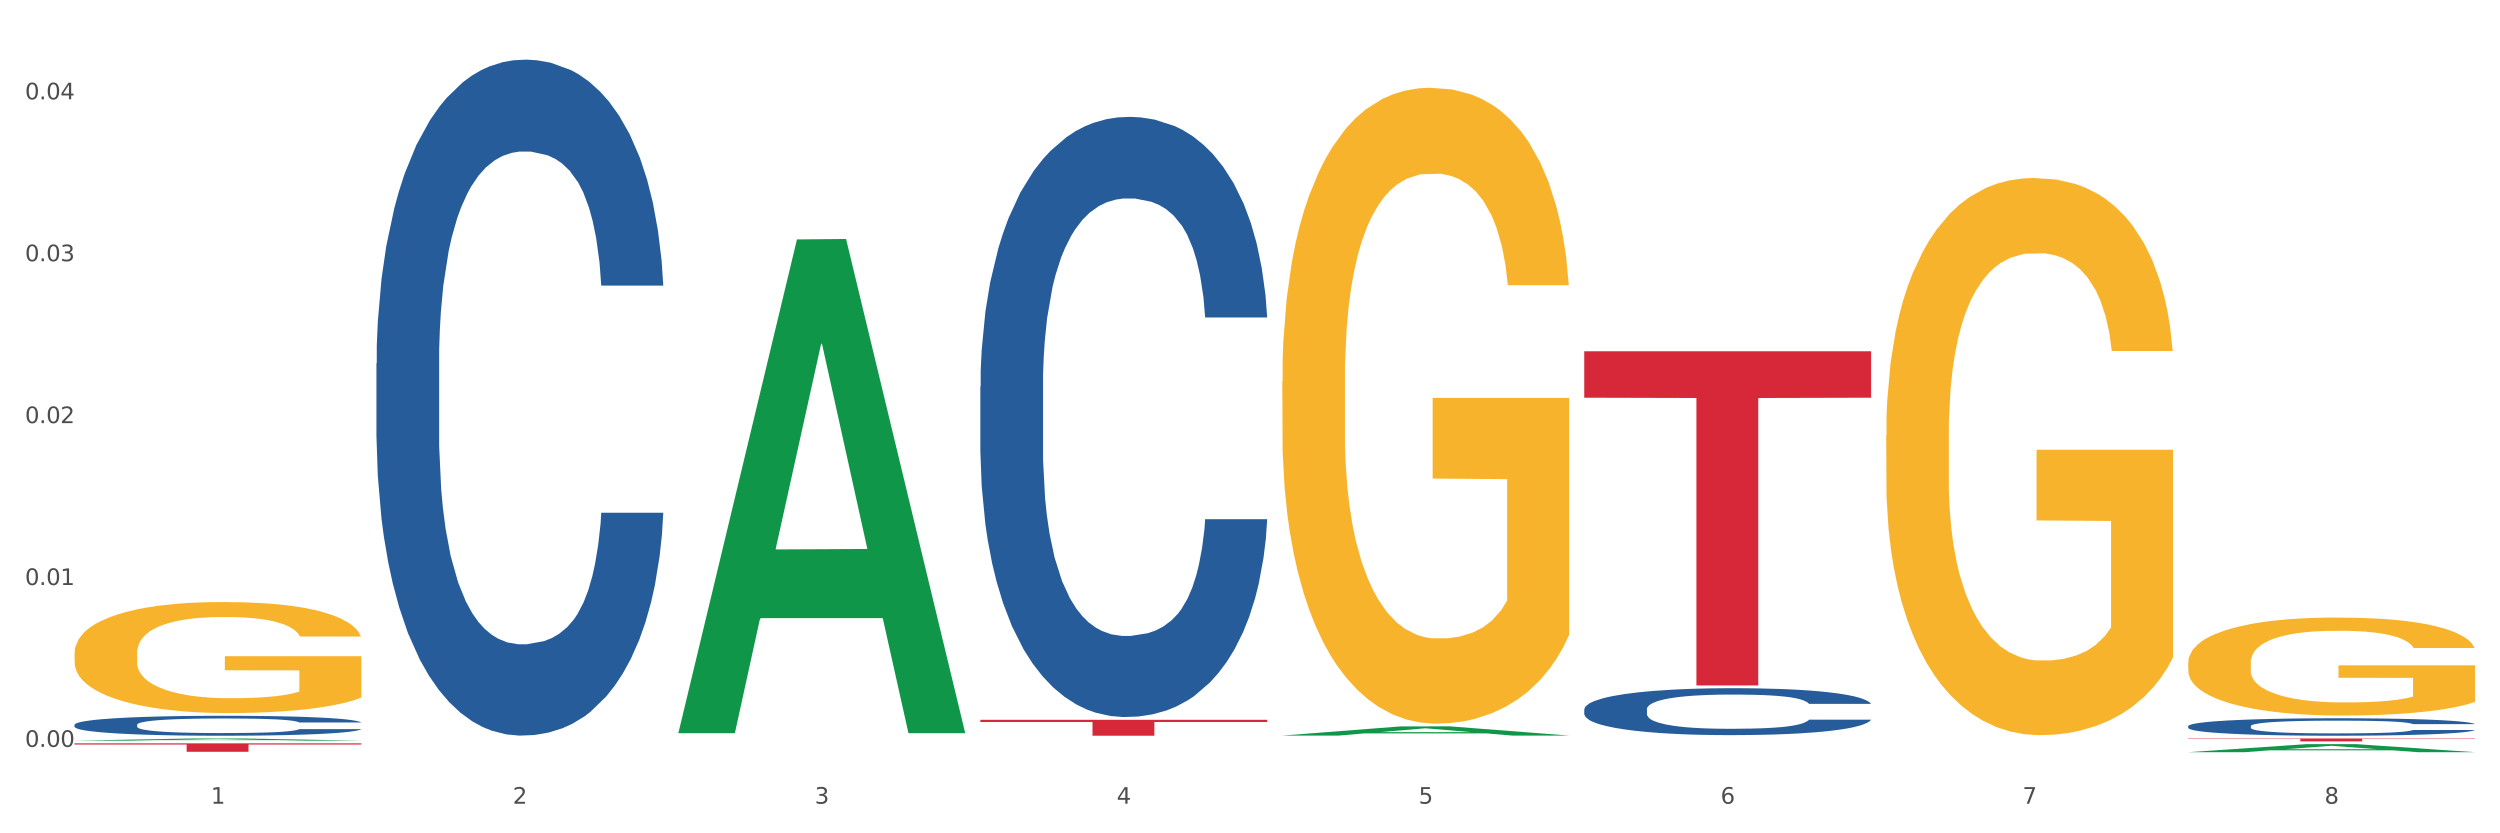 <?xml version="1.0" encoding="utf-8" standalone="no"?>
<!DOCTYPE svg PUBLIC "-//W3C//DTD SVG 1.1//EN"
  "http://www.w3.org/Graphics/SVG/1.1/DTD/svg11.dtd">
<svg xmlns:xlink="http://www.w3.org/1999/xlink" width="1080pt" height="360pt" viewBox="0 0 1080 360" xmlns="http://www.w3.org/2000/svg" version="1.1">
 <rect x="0" y="0" width="1080" height="360" fill="#333333" stroke="none"/>
 <defs>
  <style type="text/css">*{stroke-linejoin: round; stroke-linecap: butt}</style>
 </defs>
 <g id="figure_1">
  <g id="patch_1">
   <path d="M 0 360 
L 1080 360 
L 1080 0 
L 0 0 
z
" style="fill: #ffffff; stroke: #ffffff; stroke-linejoin: miter"/>
  </g>
  <g id="axes_1">
   <g id="matplotlib.axis_1">
    <g id="xtick_1">
     <g id="text_1">
      <!-- 1 -->
      <g style="fill: #4d4d4d" transform="translate(91.082 347.204) scale(0.096 -0.096)">
       <defs>
        <path id="DejaVuSans-31" d="M 794 531 
L 1825 531 
L 1825 4091 
L 703 3866 
L 703 4441 
L 1819 4666 
L 2450 4666 
L 2450 531 
L 3481 531 
L 3481 0 
L 794 0 
L 794 531 
z
" transform="scale(0.016)"/>
       </defs>
       <use xlink:href="#DejaVuSans-31"/>
      </g>
     </g>
    </g>
    <g id="xtick_2">
     <g id="text_2">
      <!-- 2 -->
      <g style="fill: #4d4d4d" transform="translate(221.525 347.204) scale(0.096 -0.096)">
       <defs>
        <path id="DejaVuSans-32" d="M 1228 531 
L 3431 531 
L 3431 0 
L 469 0 
L 469 531 
Q 828 903 1448 1529 
Q 2069 2156 2228 2338 
Q 2531 2678 2651 2914 
Q 2772 3150 2772 3378 
Q 2772 3750 2511 3984 
Q 2250 4219 1831 4219 
Q 1534 4219 1204 4116 
Q 875 4013 500 3803 
L 500 4441 
Q 881 4594 1212 4672 
Q 1544 4750 1819 4750 
Q 2544 4750 2975 4387 
Q 3406 4025 3406 3419 
Q 3406 3131 3298 2873 
Q 3191 2616 2906 2266 
Q 2828 2175 2409 1742 
Q 1991 1309 1228 531 
z
" transform="scale(0.016)"/>
       </defs>
       <use xlink:href="#DejaVuSans-32"/>
      </g>
     </g>
    </g>
    <g id="xtick_3">
     <g id="text_3">
      <!-- 3 -->
      <g style="fill: #4d4d4d" transform="translate(351.968 347.204) scale(0.096 -0.096)">
       <defs>
        <path id="DejaVuSans-33" d="M 2597 2516 
Q 3050 2419 3304 2112 
Q 3559 1806 3559 1356 
Q 3559 666 3084 287 
Q 2609 -91 1734 -91 
Q 1441 -91 1130 -33 
Q 819 25 488 141 
L 488 750 
Q 750 597 1062 519 
Q 1375 441 1716 441 
Q 2309 441 2620 675 
Q 2931 909 2931 1356 
Q 2931 1769 2642 2001 
Q 2353 2234 1838 2234 
L 1294 2234 
L 1294 2753 
L 1863 2753 
Q 2328 2753 2575 2939 
Q 2822 3125 2822 3475 
Q 2822 3834 2567 4026 
Q 2313 4219 1838 4219 
Q 1578 4219 1281 4162 
Q 984 4106 628 3988 
L 628 4550 
Q 988 4650 1302 4700 
Q 1616 4750 1894 4750 
Q 2613 4750 3031 4423 
Q 3450 4097 3450 3541 
Q 3450 3153 3228 2886 
Q 3006 2619 2597 2516 
z
" transform="scale(0.016)"/>
       </defs>
       <use xlink:href="#DejaVuSans-33"/>
      </g>
     </g>
    </g>
    <g id="xtick_4">
     <g id="text_4">
      <!-- 4 -->
      <g style="fill: #4d4d4d" transform="translate(482.412 347.204) scale(0.096 -0.096)">
       <defs>
        <path id="DejaVuSans-34" d="M 2419 4116 
L 825 1625 
L 2419 1625 
L 2419 4116 
z
M 2253 4666 
L 3047 4666 
L 3047 1625 
L 3713 1625 
L 3713 1100 
L 3047 1100 
L 3047 0 
L 2419 0 
L 2419 1100 
L 313 1100 
L 313 1709 
L 2253 4666 
z
" transform="scale(0.016)"/>
       </defs>
       <use xlink:href="#DejaVuSans-34"/>
      </g>
     </g>
    </g>
    <g id="xtick_5">
     <g id="text_5">
      <!-- 5 -->
      <g style="fill: #4d4d4d" transform="translate(612.855 347.204) scale(0.096 -0.096)">
       <defs>
        <path id="DejaVuSans-35" d="M 691 4666 
L 3169 4666 
L 3169 4134 
L 1269 4134 
L 1269 2991 
Q 1406 3038 1543 3061 
Q 1681 3084 1819 3084 
Q 2600 3084 3056 2656 
Q 3513 2228 3513 1497 
Q 3513 744 3044 326 
Q 2575 -91 1722 -91 
Q 1428 -91 1123 -41 
Q 819 9 494 109 
L 494 744 
Q 775 591 1075 516 
Q 1375 441 1709 441 
Q 2250 441 2565 725 
Q 2881 1009 2881 1497 
Q 2881 1984 2565 2268 
Q 2250 2553 1709 2553 
Q 1456 2553 1204 2497 
Q 953 2441 691 2322 
L 691 4666 
z
" transform="scale(0.016)"/>
       </defs>
       <use xlink:href="#DejaVuSans-35"/>
      </g>
     </g>
    </g>
    <g id="xtick_6">
     <g id="text_6">
      <!-- 6 -->
      <g style="fill: #4d4d4d" transform="translate(743.299 347.204) scale(0.096 -0.096)">
       <defs>
        <path id="DejaVuSans-36" d="M 2113 2584 
Q 1688 2584 1439 2293 
Q 1191 2003 1191 1497 
Q 1191 994 1439 701 
Q 1688 409 2113 409 
Q 2538 409 2786 701 
Q 3034 994 3034 1497 
Q 3034 2003 2786 2293 
Q 2538 2584 2113 2584 
z
M 3366 4563 
L 3366 3988 
Q 3128 4100 2886 4159 
Q 2644 4219 2406 4219 
Q 1781 4219 1451 3797 
Q 1122 3375 1075 2522 
Q 1259 2794 1537 2939 
Q 1816 3084 2150 3084 
Q 2853 3084 3261 2657 
Q 3669 2231 3669 1497 
Q 3669 778 3244 343 
Q 2819 -91 2113 -91 
Q 1303 -91 875 529 
Q 447 1150 447 2328 
Q 447 3434 972 4092 
Q 1497 4750 2381 4750 
Q 2619 4750 2861 4703 
Q 3103 4656 3366 4563 
z
" transform="scale(0.016)"/>
       </defs>
       <use xlink:href="#DejaVuSans-36"/>
      </g>
     </g>
    </g>
    <g id="xtick_7">
     <g id="text_7">
      <!-- 7 -->
      <g style="fill: #4d4d4d" transform="translate(873.742 347.204) scale(0.096 -0.096)">
       <defs>
        <path id="DejaVuSans-37" d="M 525 4666 
L 3525 4666 
L 3525 4397 
L 1831 0 
L 1172 0 
L 2766 4134 
L 525 4134 
L 525 4666 
z
" transform="scale(0.016)"/>
       </defs>
       <use xlink:href="#DejaVuSans-37"/>
      </g>
     </g>
    </g>
    <g id="xtick_8">
     <g id="text_8">
      <!-- 8 -->
      <g style="fill: #4d4d4d" transform="translate(1004.185 347.204) scale(0.096 -0.096)">
       <defs>
        <path id="DejaVuSans-38" d="M 2034 2216 
Q 1584 2216 1326 1975 
Q 1069 1734 1069 1313 
Q 1069 891 1326 650 
Q 1584 409 2034 409 
Q 2484 409 2743 651 
Q 3003 894 3003 1313 
Q 3003 1734 2745 1975 
Q 2488 2216 2034 2216 
z
M 1403 2484 
Q 997 2584 770 2862 
Q 544 3141 544 3541 
Q 544 4100 942 4425 
Q 1341 4750 2034 4750 
Q 2731 4750 3128 4425 
Q 3525 4100 3525 3541 
Q 3525 3141 3298 2862 
Q 3072 2584 2669 2484 
Q 3125 2378 3379 2068 
Q 3634 1759 3634 1313 
Q 3634 634 3220 271 
Q 2806 -91 2034 -91 
Q 1263 -91 848 271 
Q 434 634 434 1313 
Q 434 1759 690 2068 
Q 947 2378 1403 2484 
z
M 1172 3481 
Q 1172 3119 1398 2916 
Q 1625 2713 2034 2713 
Q 2441 2713 2670 2916 
Q 2900 3119 2900 3481 
Q 2900 3844 2670 4047 
Q 2441 4250 2034 4250 
Q 1625 4250 1398 4047 
Q 1172 3844 1172 3481 
z
" transform="scale(0.016)"/>
       </defs>
       <use xlink:href="#DejaVuSans-38"/>
      </g>
     </g>
    </g>
    <g id="xtick_9"/>
    <g id="xtick_10"/>
    <g id="xtick_11"/>
    <g id="xtick_12"/>
    <g id="xtick_13"/>
    <g id="xtick_14"/>
    <g id="xtick_15"/>
   </g>
   <g id="matplotlib.axis_2">
    <g id="ytick_1">
     <g id="text_9">
      <!-- 0.00 -->
      <g style="fill: #4d4d4d" transform="translate(10.8 322.656) scale(0.096 -0.096)">
       <defs>
        <path id="DejaVuSans-30" d="M 2034 4250 
Q 1547 4250 1301 3770 
Q 1056 3291 1056 2328 
Q 1056 1369 1301 889 
Q 1547 409 2034 409 
Q 2525 409 2770 889 
Q 3016 1369 3016 2328 
Q 3016 3291 2770 3770 
Q 2525 4250 2034 4250 
z
M 2034 4750 
Q 2819 4750 3233 4129 
Q 3647 3509 3647 2328 
Q 3647 1150 3233 529 
Q 2819 -91 2034 -91 
Q 1250 -91 836 529 
Q 422 1150 422 2328 
Q 422 3509 836 4129 
Q 1250 4750 2034 4750 
z
" transform="scale(0.016)"/>
        <path id="DejaVuSans-2e" d="M 684 794 
L 1344 794 
L 1344 0 
L 684 0 
L 684 794 
z
" transform="scale(0.016)"/>
       </defs>
       <use xlink:href="#DejaVuSans-30"/>
       <use xlink:href="#DejaVuSans-2e" transform="translate(63.623 0)"/>
       <use xlink:href="#DejaVuSans-30" transform="translate(95.41 0)"/>
       <use xlink:href="#DejaVuSans-30" transform="translate(159.033 0)"/>
      </g>
     </g>
    </g>
    <g id="ytick_2">
     <g id="text_10">
      <!-- 0.01 -->
      <g style="fill: #4d4d4d" transform="translate(10.8 252.723) scale(0.096 -0.096)">
       <use xlink:href="#DejaVuSans-30"/>
       <use xlink:href="#DejaVuSans-2e" transform="translate(63.623 0)"/>
       <use xlink:href="#DejaVuSans-30" transform="translate(95.41 0)"/>
       <use xlink:href="#DejaVuSans-31" transform="translate(159.033 0)"/>
      </g>
     </g>
    </g>
    <g id="ytick_3">
     <g id="text_11">
      <!-- 0.02 -->
      <g style="fill: #4d4d4d" transform="translate(10.8 182.789) scale(0.096 -0.096)">
       <use xlink:href="#DejaVuSans-30"/>
       <use xlink:href="#DejaVuSans-2e" transform="translate(63.623 0)"/>
       <use xlink:href="#DejaVuSans-30" transform="translate(95.41 0)"/>
       <use xlink:href="#DejaVuSans-32" transform="translate(159.033 0)"/>
      </g>
     </g>
    </g>
    <g id="ytick_4">
     <g id="text_12">
      <!-- 0.03 -->
      <g style="fill: #4d4d4d" transform="translate(10.8 112.856) scale(0.096 -0.096)">
       <use xlink:href="#DejaVuSans-30"/>
       <use xlink:href="#DejaVuSans-2e" transform="translate(63.623 0)"/>
       <use xlink:href="#DejaVuSans-30" transform="translate(95.41 0)"/>
       <use xlink:href="#DejaVuSans-33" transform="translate(159.033 0)"/>
      </g>
     </g>
    </g>
    <g id="ytick_5">
     <g id="text_13">
      <!-- 0.04 -->
      <g style="fill: #4d4d4d" transform="translate(10.8 42.922) scale(0.096 -0.096)">
       <use xlink:href="#DejaVuSans-30"/>
       <use xlink:href="#DejaVuSans-2e" transform="translate(63.623 0)"/>
       <use xlink:href="#DejaVuSans-30" transform="translate(95.41 0)"/>
       <use xlink:href="#DejaVuSans-34" transform="translate(159.033 0)"/>
      </g>
     </g>
    </g>
    <g id="ytick_6"/>
    <g id="ytick_7"/>
    <g id="ytick_8"/>
    <g id="ytick_9"/>
   </g>
   <g id="PolyCollection_1">
    <path d="M 32.175 319.958 
L 32.303 319.957 
L 83.404 319.01 
L 104.611 319.009 
L 156.096 319.96 
L 131.567 319.96 
L 120.453 319.738 
L 67.691 319.738 
L 67.307 319.742 
L 56.576 319.96 
L 32.175 319.96 
L 32.175 319.958 
L 74.334 319.606 
L 113.81 319.605 
L 94.263 319.211 
L 94.008 319.21 
L 93.752 319.212 
L 74.206 319.605 
L 74.334 319.606 
L 32.175 319.958 
z
" clip-path="url(#p4731513696)" style="fill: #109648"/>
    <path d="M 945.279 286.346 
L 945.425 286.308 
L 945.425 284.916 
L 945.718 283.717 
L 947.181 280.817 
L 949.375 278.42 
L 950.985 277.144 
L 952.594 276.1 
L 954.496 275.056 
L 956.837 273.973 
L 961.08 272.387 
L 963.713 271.575 
L 966.932 270.725 
L 972.784 269.487 
L 977.027 268.791 
L 981.416 268.211 
L 988.585 267.515 
L 993.267 267.206 
L 998.242 266.974 
L 1004.24 266.819 
L 1008.776 266.781 
L 1018.724 266.897 
L 1027.21 267.245 
L 1031.307 267.515 
L 1036.574 267.979 
L 1039.354 268.289 
L 1043.889 268.907 
L 1048.571 269.719 
L 1051.79 270.415 
L 1056.618 271.73 
L 1060.275 273.045 
L 1063.64 274.669 
L 1065.396 275.79 
L 1066.713 276.834 
L 1067.883 278.033 
L 1069.054 279.928 
L 1042.719 279.928 
L 1041.694 278.574 
L 1040.085 277.298 
L 1037.744 276.061 
L 1035.696 275.288 
L 1032.185 274.321 
L 1028.966 273.702 
L 1025.601 273.238 
L 1021.504 272.851 
L 1018.285 272.658 
L 1013.75 272.503 
L 1004.825 272.542 
L 998.827 272.851 
L 994.73 273.238 
L 992.097 273.586 
L 989.756 273.973 
L 987.122 274.514 
L 984.05 275.326 
L 981.855 276.061 
L 979.661 276.989 
L 977.905 277.917 
L 976.296 279 
L 974.979 280.16 
L 973.955 281.358 
L 973.077 282.828 
L 972.345 285.264 
L 972.345 290.561 
L 972.638 291.76 
L 973.37 293.345 
L 974.247 294.544 
L 975.71 295.975 
L 977.027 296.941 
L 979.514 298.333 
L 982.294 299.493 
L 984.489 300.228 
L 986.683 300.847 
L 990.487 301.697 
L 994.73 302.393 
L 998.388 302.819 
L 1003.362 303.205 
L 1006.727 303.36 
L 1009.653 303.437 
L 1016.822 303.437 
L 1021.943 303.321 
L 1027.649 303.051 
L 1032.038 302.703 
L 1035.696 302.277 
L 1039.792 301.581 
L 1042.426 300.924 
L 1042.426 292.843 
L 1010.239 292.804 
L 1010.239 287.429 
L 1069.2 287.429 
L 1069.2 303.205 
L 1066.713 304.017 
L 1063.933 304.752 
L 1061.007 305.409 
L 1056.618 306.221 
L 1051.351 306.995 
L 1046.669 307.536 
L 1041.694 308 
L 1035.842 308.425 
L 1028.234 308.812 
L 1023.553 308.967 
L 1017.7 309.083 
L 1010.824 309.121 
L 1004.825 309.044 
L 998.973 308.851 
L 992.828 308.503 
L 986.83 308 
L 982.294 307.497 
L 977.759 306.879 
L 972.931 306.067 
L 969.127 305.293 
L 966.201 304.597 
L 962.982 303.708 
L 959.47 302.548 
L 956.837 301.504 
L 954.496 300.421 
L 952.009 299.029 
L 950.253 297.831 
L 948.498 296.323 
L 947.473 295.201 
L 946.303 293.461 
L 945.425 291.025 
L 945.279 286.346 
z
" clip-path="url(#p4731513696)" style="fill: #f7b32b"/>
    <path d="M 945.279 319.009 
L 1069.2 319.009 
L 1069.2 319.186 
L 1020.454 319.187 
L 1020.454 320.282 
L 993.731 320.282 
L 993.731 319.187 
L 945.279 319.186 
L 945.279 319.01 
L 945.279 319.009 
z
" clip-path="url(#p4731513696)" style="fill: #d62839"/>
    <path d="M 684.392 151.743 
L 808.313 151.743 
L 808.313 171.808 
L 759.567 171.943 
L 759.567 296.129 
L 732.845 296.129 
L 732.845 171.943 
L 684.392 171.808 
L 684.392 151.878 
L 684.392 151.743 
z
" clip-path="url(#p4731513696)" style="fill: #d62839"/>
    <path d="M 423.505 310.945 
L 547.426 310.945 
L 547.426 311.903 
L 498.68 311.909 
L 498.68 317.836 
L 471.958 317.836 
L 471.958 311.909 
L 423.505 311.903 
L 423.505 310.952 
L 423.505 310.945 
z
" clip-path="url(#p4731513696)" style="fill: #d62839"/>
    <path d="M 32.175 321.133 
L 156.096 321.133 
L 156.096 321.639 
L 107.35 321.642 
L 107.35 324.774 
L 80.628 324.774 
L 80.628 321.642 
L 32.175 321.639 
L 32.175 321.136 
L 32.175 321.133 
z
" clip-path="url(#p4731513696)" style="fill: #d62839"/>
    <path d="M 814.835 188.119 
L 814.982 187.899 
L 814.982 179.985 
L 815.274 173.17 
L 816.737 156.683 
L 818.932 143.053 
L 820.541 135.799 
L 822.151 129.864 
L 824.053 123.928 
L 826.394 117.773 
L 830.636 108.76 
L 833.27 104.144 
L 836.489 99.307 
L 842.341 92.273 
L 846.584 88.316 
L 850.973 85.018 
L 858.142 81.061 
L 862.824 79.303 
L 867.798 77.984 
L 873.797 77.104 
L 878.332 76.885 
L 888.281 77.544 
L 896.767 79.523 
L 900.863 81.061 
L 906.13 83.699 
L 908.91 85.458 
L 913.446 88.975 
L 918.127 93.592 
L 921.346 97.549 
L 926.174 105.023 
L 929.832 112.497 
L 933.197 121.73 
L 934.953 128.105 
L 936.269 134.04 
L 937.44 140.855 
L 938.61 151.627 
L 912.275 151.627 
L 911.251 143.933 
L 909.642 136.678 
L 907.301 129.644 
L 905.253 125.247 
L 901.741 119.751 
L 898.522 116.234 
L 895.157 113.596 
L 891.061 111.398 
L 887.842 110.299 
L 883.307 109.419 
L 874.382 109.639 
L 868.383 111.398 
L 864.287 113.596 
L 861.653 115.575 
L 859.312 117.773 
L 856.679 120.851 
L 853.606 125.467 
L 851.412 129.644 
L 849.217 134.92 
L 847.462 140.196 
L 845.852 146.351 
L 844.536 152.946 
L 843.511 159.761 
L 842.634 168.114 
L 841.902 181.963 
L 841.902 212.08 
L 842.195 218.895 
L 842.926 227.908 
L 843.804 234.723 
L 845.267 242.856 
L 846.584 248.352 
L 849.071 256.266 
L 851.851 262.861 
L 854.045 267.038 
L 856.24 270.555 
L 860.044 275.391 
L 864.287 279.348 
L 867.944 281.766 
L 872.919 283.964 
L 876.284 284.844 
L 879.21 285.283 
L 886.379 285.283 
L 891.5 284.624 
L 897.206 283.085 
L 901.595 281.107 
L 905.253 278.688 
L 909.349 274.732 
L 911.983 270.994 
L 911.983 225.05 
L 879.795 224.83 
L 879.795 194.274 
L 938.757 194.274 
L 938.757 283.964 
L 936.269 288.581 
L 933.49 292.758 
L 930.563 296.495 
L 926.174 301.111 
L 920.907 305.508 
L 916.225 308.585 
L 911.251 311.223 
L 905.399 313.641 
L 897.791 315.84 
L 893.109 316.719 
L 887.257 317.379 
L 880.38 317.598 
L 874.382 317.159 
L 868.53 316.06 
L 862.385 314.081 
L 856.386 311.223 
L 851.851 308.366 
L 847.315 304.848 
L 842.487 300.232 
L 838.683 295.835 
L 835.757 291.878 
L 832.538 286.822 
L 829.027 280.227 
L 826.394 274.292 
L 824.053 268.137 
L 821.565 260.223 
L 819.81 253.408 
L 818.054 244.835 
L 817.03 238.46 
L 815.86 228.567 
L 814.982 214.718 
L 814.835 188.119 
z
" clip-path="url(#p4731513696)" style="fill: #f7b32b"/>
    <path d="M 32.175 313.089 
L 32.321 313.081 
L 32.321 312.861 
L 32.761 312.561 
L 34.372 312.01 
L 36.423 311.593 
L 39.938 311.105 
L 41.843 310.9 
L 44.333 310.672 
L 49.46 310.302 
L 55.319 309.987 
L 59.42 309.814 
L 62.496 309.704 
L 69.381 309.507 
L 73.336 309.42 
L 77.437 309.35 
L 80.953 309.302 
L 86.812 309.247 
L 91.499 309.224 
L 96.919 309.216 
L 101.46 309.224 
L 107.465 309.255 
L 116.254 309.35 
L 119.623 309.405 
L 124.164 309.499 
L 128.851 309.625 
L 132.66 309.751 
L 137.054 309.932 
L 141.595 310.168 
L 145.989 310.467 
L 149.065 310.743 
L 151.555 311.034 
L 153.753 311.388 
L 155.364 311.774 
L 156.096 312.097 
L 129.291 312.097 
L 128.558 311.806 
L 127.093 311.491 
L 125.629 311.278 
L 124.017 311.105 
L 121.527 310.908 
L 119.33 310.782 
L 115.668 310.633 
L 112.299 310.538 
L 109.516 310.483 
L 106.147 310.436 
L 98.969 310.389 
L 93.843 310.389 
L 90.62 310.404 
L 86.665 310.444 
L 83.296 310.499 
L 79.341 310.593 
L 76.265 310.696 
L 73.189 310.829 
L 71.431 310.924 
L 68.795 311.097 
L 67.037 311.239 
L 64.693 311.483 
L 63.375 311.656 
L 61.031 312.105 
L 60.006 312.435 
L 59.567 312.664 
L 59.274 312.916 
L 59.274 314.144 
L 60.152 314.695 
L 60.885 314.931 
L 62.057 315.199 
L 64.254 315.545 
L 67.476 315.883 
L 70.845 316.128 
L 73.629 316.277 
L 76.265 316.387 
L 78.902 316.474 
L 82.124 316.553 
L 84.761 316.6 
L 88.716 316.647 
L 93.403 316.671 
L 97.065 316.671 
L 104.536 316.631 
L 107.905 316.592 
L 111.127 316.537 
L 114.643 316.45 
L 117.426 316.356 
L 119.037 316.285 
L 121.674 316.135 
L 123.724 315.978 
L 125.482 315.797 
L 126.654 315.639 
L 127.972 315.403 
L 128.998 315.136 
L 129.291 314.994 
L 156.096 314.994 
L 155.51 315.277 
L 154.485 315.553 
L 152.434 315.923 
L 150.823 316.135 
L 148.333 316.395 
L 145.696 316.616 
L 142.034 316.86 
L 138.665 317.041 
L 135.15 317.198 
L 131.341 317.34 
L 124.457 317.537 
L 121.967 317.592 
L 116.693 317.686 
L 112.592 317.741 
L 106.586 317.796 
L 100.434 317.828 
L 93.989 317.836 
L 88.276 317.82 
L 81.978 317.773 
L 78.023 317.726 
L 73.629 317.655 
L 68.502 317.545 
L 63.668 317.411 
L 59.127 317.253 
L 54.879 317.072 
L 50.924 316.868 
L 45.798 316.529 
L 41.989 316.198 
L 39.206 315.891 
L 37.302 315.632 
L 35.398 315.301 
L 34.372 315.073 
L 32.761 314.522 
L 32.175 314.01 
L 32.175 313.089 
z
" clip-path="url(#p4731513696)" style="fill: #255c99"/>
    <path d="M 162.618 156.974 
L 162.765 156.707 
L 162.765 149.24 
L 163.204 139.105 
L 164.816 120.437 
L 166.866 106.302 
L 170.382 89.767 
L 172.286 82.832 
L 174.776 75.098 
L 179.903 62.564 
L 185.762 51.896 
L 189.863 46.028 
L 192.94 42.295 
L 199.824 35.627 
L 203.779 32.694 
L 207.88 30.293 
L 211.396 28.693 
L 217.255 26.826 
L 221.942 26.026 
L 227.362 25.759 
L 231.903 26.026 
L 237.909 27.093 
L 246.697 30.293 
L 250.066 32.16 
L 254.607 35.361 
L 259.295 39.628 
L 263.103 43.895 
L 267.497 50.029 
L 272.038 58.03 
L 276.433 68.164 
L 279.509 77.499 
L 281.999 87.366 
L 284.196 99.368 
L 285.807 112.436 
L 286.54 123.37 
L 259.734 123.37 
L 259.002 113.503 
L 257.537 102.835 
L 256.072 95.634 
L 254.461 89.767 
L 251.971 83.099 
L 249.773 78.832 
L 246.111 73.765 
L 242.742 70.564 
L 239.959 68.698 
L 236.59 67.097 
L 229.413 65.497 
L 224.286 65.497 
L 221.064 66.031 
L 217.109 67.364 
L 213.74 69.231 
L 209.785 72.431 
L 206.709 75.898 
L 203.633 80.432 
L 201.875 83.633 
L 199.238 89.5 
L 197.48 94.3 
L 195.137 102.568 
L 193.818 108.435 
L 191.475 123.637 
L 190.449 134.838 
L 190.01 142.572 
L 189.717 151.107 
L 189.717 192.711 
L 190.596 211.38 
L 191.328 219.381 
L 192.5 228.449 
L 194.697 240.183 
L 197.92 251.651 
L 201.289 259.919 
L 204.072 264.986 
L 206.709 268.72 
L 209.345 271.653 
L 212.568 274.32 
L 215.204 275.92 
L 219.159 277.521 
L 223.847 278.321 
L 227.509 278.321 
L 234.979 276.987 
L 238.348 275.654 
L 241.571 273.787 
L 245.086 270.853 
L 247.869 267.653 
L 249.48 265.253 
L 252.117 260.185 
L 254.168 254.851 
L 255.926 248.717 
L 257.097 243.384 
L 258.416 235.383 
L 259.441 226.315 
L 259.734 221.514 
L 286.54 221.514 
L 285.954 231.116 
L 284.928 240.45 
L 282.878 252.985 
L 281.266 260.185 
L 278.776 268.986 
L 276.14 276.454 
L 272.478 284.721 
L 269.109 290.855 
L 265.593 296.189 
L 261.785 300.99 
L 254.9 307.657 
L 252.41 309.524 
L 247.137 312.725 
L 243.035 314.591 
L 237.03 316.458 
L 230.878 317.525 
L 224.433 317.792 
L 218.72 317.258 
L 212.421 315.658 
L 208.466 314.058 
L 204.072 311.658 
L 198.945 307.924 
L 194.111 303.39 
L 189.571 298.056 
L 185.323 291.922 
L 181.368 284.988 
L 176.241 273.52 
L 172.432 262.319 
L 169.649 251.918 
L 167.745 243.117 
L 165.841 231.916 
L 164.816 224.181 
L 163.204 205.513 
L 162.618 188.177 
L 162.618 156.974 
z
" clip-path="url(#p4731513696)" style="fill: #255c99"/>
    <path d="M 423.505 166.985 
L 423.652 166.749 
L 423.652 160.118 
L 424.091 151.12 
L 425.702 134.545 
L 427.753 121.995 
L 431.269 107.313 
L 433.173 101.157 
L 435.663 94.29 
L 440.79 83.16 
L 446.649 73.689 
L 450.75 68.479 
L 453.826 65.164 
L 460.711 59.244 
L 464.666 56.639 
L 468.767 54.508 
L 472.283 53.088 
L 478.142 51.43 
L 482.829 50.72 
L 488.249 50.483 
L 492.79 50.72 
L 498.795 51.667 
L 507.584 54.508 
L 510.953 56.166 
L 515.494 59.007 
L 520.181 62.796 
L 523.99 66.585 
L 528.384 72.031 
L 532.925 79.135 
L 537.319 88.133 
L 540.395 96.421 
L 542.886 105.182 
L 545.083 115.838 
L 546.694 127.441 
L 547.426 137.149 
L 520.621 137.149 
L 519.888 128.388 
L 518.424 118.916 
L 516.959 112.523 
L 515.348 107.313 
L 512.857 101.394 
L 510.66 97.605 
L 506.998 93.106 
L 503.629 90.264 
L 500.846 88.607 
L 497.477 87.186 
L 490.3 85.765 
L 485.173 85.765 
L 481.95 86.239 
L 477.995 87.423 
L 474.626 89.08 
L 470.671 91.922 
L 467.595 95 
L 464.519 99.026 
L 462.762 101.867 
L 460.125 107.077 
L 458.367 111.339 
L 456.024 118.679 
L 454.705 123.889 
L 452.362 137.386 
L 451.336 147.332 
L 450.897 154.199 
L 450.604 161.776 
L 450.604 198.716 
L 451.483 215.291 
L 452.215 222.395 
L 453.387 230.446 
L 455.584 240.865 
L 458.807 251.047 
L 462.176 258.388 
L 464.959 262.887 
L 467.595 266.202 
L 470.232 268.807 
L 473.455 271.175 
L 476.091 272.596 
L 480.046 274.016 
L 484.733 274.727 
L 488.395 274.727 
L 495.866 273.543 
L 499.235 272.359 
L 502.457 270.701 
L 505.973 268.097 
L 508.756 265.255 
L 510.367 263.124 
L 513.004 258.625 
L 515.055 253.889 
L 516.812 248.443 
L 517.984 243.707 
L 519.302 236.603 
L 520.328 228.552 
L 520.621 224.29 
L 547.426 224.29 
L 546.84 232.814 
L 545.815 241.102 
L 543.764 252.231 
L 542.153 258.625 
L 539.663 266.439 
L 537.026 273.069 
L 533.364 280.41 
L 529.995 285.856 
L 526.48 290.592 
L 522.671 294.854 
L 515.787 300.774 
L 513.297 302.432 
L 508.024 305.273 
L 503.922 306.931 
L 497.917 308.588 
L 491.764 309.536 
L 485.319 309.772 
L 479.607 309.299 
L 473.308 307.878 
L 469.353 306.457 
L 464.959 304.326 
L 459.832 301.011 
L 454.998 296.985 
L 450.457 292.25 
L 446.209 286.803 
L 442.255 280.647 
L 437.128 270.465 
L 433.319 260.519 
L 430.536 251.284 
L 428.632 243.47 
L 426.728 233.525 
L 425.702 226.658 
L 424.091 210.082 
L 423.505 194.69 
L 423.505 166.985 
z
" clip-path="url(#p4731513696)" style="fill: #255c99"/>
    <path d="M 32.175 282.242 
L 32.321 282.198 
L 32.321 280.621 
L 32.614 279.263 
L 34.077 275.978 
L 36.272 273.262 
L 37.881 271.817 
L 39.49 270.634 
L 41.392 269.451 
L 43.733 268.225 
L 47.976 266.429 
L 50.61 265.509 
L 53.828 264.545 
L 59.681 263.143 
L 63.923 262.355 
L 68.313 261.698 
L 75.482 260.909 
L 80.163 260.559 
L 85.138 260.296 
L 91.136 260.121 
L 95.672 260.077 
L 105.621 260.208 
L 114.106 260.603 
L 118.203 260.909 
L 123.47 261.435 
L 126.25 261.785 
L 130.785 262.486 
L 135.467 263.406 
L 138.686 264.195 
L 143.514 265.684 
L 147.172 267.173 
L 150.537 269.013 
L 152.292 270.283 
L 153.609 271.466 
L 154.779 272.824 
L 155.95 274.97 
L 129.615 274.97 
L 128.591 273.437 
L 126.981 271.992 
L 124.64 270.59 
L 122.592 269.714 
L 119.081 268.619 
L 115.862 267.918 
L 112.497 267.392 
L 108.4 266.954 
L 105.182 266.735 
L 100.646 266.56 
L 91.722 266.604 
L 85.723 266.954 
L 81.626 267.392 
L 78.993 267.787 
L 76.652 268.225 
L 74.019 268.838 
L 70.946 269.758 
L 68.752 270.59 
L 66.557 271.641 
L 64.801 272.693 
L 63.192 273.919 
L 61.875 275.233 
L 60.851 276.591 
L 59.973 278.256 
L 59.242 281.015 
L 59.242 287.017 
L 59.534 288.375 
L 60.266 290.171 
L 61.144 291.528 
L 62.607 293.149 
L 63.923 294.244 
L 66.411 295.821 
L 69.19 297.135 
L 71.385 297.968 
L 73.58 298.669 
L 77.384 299.632 
L 81.626 300.421 
L 85.284 300.903 
L 90.259 301.341 
L 93.624 301.516 
L 96.55 301.603 
L 103.719 301.603 
L 108.839 301.472 
L 114.545 301.165 
L 118.934 300.771 
L 122.592 300.289 
L 126.689 299.501 
L 129.322 298.756 
L 129.322 289.601 
L 97.135 289.557 
L 97.135 283.468 
L 156.096 283.468 
L 156.096 301.341 
L 153.609 302.261 
L 150.829 303.093 
L 147.903 303.837 
L 143.514 304.757 
L 138.247 305.633 
L 133.565 306.247 
L 128.591 306.772 
L 122.738 307.254 
L 115.131 307.692 
L 110.449 307.867 
L 104.596 307.999 
L 97.72 308.043 
L 91.722 307.955 
L 85.869 307.736 
L 79.724 307.342 
L 73.726 306.772 
L 69.19 306.203 
L 64.655 305.502 
L 59.827 304.582 
L 56.023 303.706 
L 53.097 302.918 
L 49.878 301.91 
L 46.367 300.596 
L 43.733 299.413 
L 41.392 298.187 
L 38.905 296.61 
L 37.149 295.252 
L 35.394 293.543 
L 34.37 292.273 
L 33.199 290.302 
L 32.321 287.542 
L 32.175 282.242 
z
" clip-path="url(#p4731513696)" style="fill: #f7b32b"/>
    <path d="M 945.279 313.683 
L 945.425 313.676 
L 945.425 313.483 
L 945.865 313.221 
L 947.476 312.739 
L 949.527 312.374 
L 953.042 311.947 
L 954.946 311.768 
L 957.437 311.569 
L 962.563 311.245 
L 968.422 310.969 
L 972.524 310.818 
L 975.6 310.721 
L 982.484 310.549 
L 986.439 310.474 
L 990.541 310.412 
L 994.056 310.37 
L 999.915 310.322 
L 1004.603 310.301 
L 1010.022 310.294 
L 1014.563 310.301 
L 1020.569 310.329 
L 1029.358 310.412 
L 1032.727 310.46 
L 1037.268 310.542 
L 1041.955 310.653 
L 1045.763 310.763 
L 1050.158 310.921 
L 1054.699 311.128 
L 1059.093 311.39 
L 1062.169 311.631 
L 1064.659 311.885 
L 1066.856 312.195 
L 1068.468 312.533 
L 1069.2 312.815 
L 1042.394 312.815 
L 1041.662 312.56 
L 1040.197 312.285 
L 1038.732 312.099 
L 1037.121 311.947 
L 1034.631 311.775 
L 1032.434 311.665 
L 1028.772 311.534 
L 1025.403 311.452 
L 1022.62 311.403 
L 1019.251 311.362 
L 1012.073 311.321 
L 1006.946 311.321 
L 1003.724 311.334 
L 999.769 311.369 
L 996.4 311.417 
L 992.445 311.5 
L 989.369 311.589 
L 986.293 311.706 
L 984.535 311.789 
L 981.899 311.94 
L 980.141 312.064 
L 977.797 312.278 
L 976.479 312.429 
L 974.135 312.822 
L 973.11 313.111 
L 972.67 313.311 
L 972.377 313.531 
L 972.377 314.606 
L 973.256 315.088 
L 973.989 315.294 
L 975.16 315.529 
L 977.358 315.832 
L 980.58 316.128 
L 983.949 316.341 
L 986.732 316.472 
L 989.369 316.569 
L 992.006 316.644 
L 995.228 316.713 
L 997.865 316.755 
L 1001.82 316.796 
L 1006.507 316.817 
L 1010.169 316.817 
L 1017.639 316.782 
L 1021.008 316.748 
L 1024.231 316.699 
L 1027.746 316.624 
L 1030.53 316.541 
L 1032.141 316.479 
L 1034.777 316.348 
L 1036.828 316.21 
L 1038.586 316.052 
L 1039.758 315.914 
L 1041.076 315.708 
L 1042.101 315.474 
L 1042.394 315.35 
L 1069.2 315.35 
L 1068.614 315.598 
L 1067.589 315.839 
L 1065.538 316.162 
L 1063.927 316.348 
L 1061.437 316.575 
L 1058.8 316.768 
L 1055.138 316.982 
L 1051.769 317.14 
L 1048.254 317.278 
L 1044.445 317.402 
L 1037.561 317.574 
L 1035.07 317.622 
L 1029.797 317.705 
L 1025.696 317.753 
L 1019.69 317.801 
L 1013.538 317.829 
L 1007.093 317.836 
L 1001.38 317.822 
L 995.082 317.781 
L 991.127 317.739 
L 986.732 317.677 
L 981.606 317.581 
L 976.772 317.464 
L 972.231 317.326 
L 967.983 317.168 
L 964.028 316.989 
L 958.901 316.693 
L 955.093 316.403 
L 952.31 316.135 
L 950.406 315.907 
L 948.501 315.618 
L 947.476 315.418 
L 945.865 314.936 
L 945.279 314.489 
L 945.279 313.683 
z
" clip-path="url(#p4731513696)" style="fill: #255c99"/>
    <path d="M 293.062 316.341 
L 293.19 316.141 
L 344.291 103.434 
L 365.498 103.233 
L 416.983 316.742 
L 392.454 316.742 
L 381.34 267.024 
L 328.577 267.024 
L 328.194 267.826 
L 317.463 316.742 
L 293.062 316.742 
L 293.062 316.341 
L 335.221 237.353 
L 374.696 237.152 
L 355.15 148.742 
L 354.895 148.341 
L 354.639 148.942 
L 335.093 237.152 
L 335.221 237.353 
L 293.062 316.341 
z
" clip-path="url(#p4731513696)" style="fill: #109648"/>
    <path d="M 684.392 306.41 
L 684.538 306.392 
L 684.538 305.873 
L 684.978 305.17 
L 686.589 303.874 
L 688.64 302.893 
L 692.155 301.745 
L 694.06 301.264 
L 696.55 300.727 
L 701.677 299.857 
L 707.536 299.116 
L 711.637 298.709 
L 714.713 298.45 
L 721.598 297.987 
L 725.553 297.783 
L 729.654 297.617 
L 733.169 297.506 
L 739.029 297.376 
L 743.716 297.32 
L 749.136 297.302 
L 753.677 297.32 
L 759.682 297.394 
L 768.471 297.617 
L 771.84 297.746 
L 776.381 297.968 
L 781.068 298.265 
L 784.877 298.561 
L 789.271 298.987 
L 793.812 299.542 
L 798.206 300.245 
L 801.282 300.893 
L 803.772 301.578 
L 805.97 302.411 
L 807.581 303.319 
L 808.313 304.078 
L 781.508 304.078 
L 780.775 303.393 
L 779.31 302.652 
L 777.846 302.152 
L 776.234 301.745 
L 773.744 301.282 
L 771.547 300.986 
L 767.885 300.634 
L 764.516 300.412 
L 761.733 300.282 
L 758.364 300.171 
L 751.186 300.06 
L 746.06 300.06 
L 742.837 300.097 
L 738.882 300.19 
L 735.513 300.319 
L 731.558 300.542 
L 728.482 300.782 
L 725.406 301.097 
L 723.648 301.319 
L 721.012 301.726 
L 719.254 302.06 
L 716.91 302.634 
L 715.592 303.041 
L 713.248 304.096 
L 712.223 304.874 
L 711.784 305.411 
L 711.491 306.003 
L 711.491 308.891 
L 712.369 310.187 
L 713.102 310.742 
L 714.274 311.372 
L 716.471 312.186 
L 719.693 312.982 
L 723.062 313.556 
L 725.846 313.908 
L 728.482 314.167 
L 731.119 314.371 
L 734.341 314.556 
L 736.978 314.667 
L 740.933 314.778 
L 745.62 314.834 
L 749.282 314.834 
L 756.753 314.741 
L 760.122 314.649 
L 763.344 314.519 
L 766.86 314.315 
L 769.643 314.093 
L 771.254 313.927 
L 773.891 313.575 
L 775.941 313.205 
L 777.699 312.779 
L 778.871 312.409 
L 780.189 311.853 
L 781.215 311.224 
L 781.508 310.89 
L 808.313 310.89 
L 807.727 311.557 
L 806.702 312.205 
L 804.651 313.075 
L 803.04 313.575 
L 800.55 314.186 
L 797.913 314.704 
L 794.251 315.278 
L 790.882 315.704 
L 787.367 316.074 
L 783.558 316.407 
L 776.674 316.87 
L 774.184 317 
L 768.91 317.222 
L 764.809 317.351 
L 758.803 317.481 
L 752.651 317.555 
L 746.206 317.574 
L 740.493 317.537 
L 734.195 317.426 
L 730.24 317.314 
L 725.846 317.148 
L 720.719 316.889 
L 715.885 316.574 
L 711.344 316.204 
L 707.096 315.778 
L 703.141 315.297 
L 698.015 314.5 
L 694.206 313.723 
L 691.423 313.001 
L 689.519 312.39 
L 687.615 311.612 
L 686.589 311.076 
L 684.978 309.78 
L 684.392 308.576 
L 684.392 306.41 
z
" clip-path="url(#p4731513696)" style="fill: #255c99"/>
    <path d="M 553.949 317.761 
L 554.076 317.757 
L 605.178 313.793 
L 626.385 313.789 
L 677.87 317.768 
L 653.341 317.768 
L 642.226 316.842 
L 589.464 316.842 
L 589.081 316.857 
L 578.35 317.768 
L 553.949 317.768 
L 553.949 317.761 
L 596.107 316.289 
L 635.583 316.285 
L 616.037 314.637 
L 615.781 314.63 
L 615.526 314.641 
L 595.98 316.285 
L 596.107 316.289 
L 553.949 317.761 
z
" clip-path="url(#p4731513696)" style="fill: #109648"/>
    <path d="M 945.279 324.943 
L 945.407 324.94 
L 996.508 321.458 
L 1017.715 321.455 
L 1069.2 324.95 
L 1044.671 324.95 
L 1033.557 324.136 
L 980.794 324.136 
L 980.411 324.149 
L 969.68 324.95 
L 945.279 324.95 
L 945.279 324.943 
L 987.438 323.65 
L 1026.913 323.647 
L 1007.367 322.2 
L 1007.112 322.193 
L 1006.856 322.203 
L 987.31 323.647 
L 987.438 323.65 
L 945.279 324.943 
z
" clip-path="url(#p4731513696)" style="fill: #109648"/>
    <path d="M 553.949 164.848 
L 554.095 164.597 
L 554.095 155.566 
L 554.388 147.788 
L 555.851 128.972 
L 558.045 113.418 
L 559.655 105.139 
L 561.264 98.365 
L 563.166 91.591 
L 565.507 84.567 
L 569.75 74.281 
L 572.383 69.012 
L 575.602 63.493 
L 581.454 55.465 
L 585.697 50.949 
L 590.086 47.186 
L 597.255 42.67 
L 601.937 40.663 
L 606.911 39.158 
L 612.91 38.154 
L 617.445 37.903 
L 627.394 38.656 
L 635.88 40.914 
L 639.977 42.67 
L 645.244 45.68 
L 648.023 47.688 
L 652.559 51.702 
L 657.241 56.97 
L 660.459 61.486 
L 665.287 70.016 
L 668.945 78.546 
L 672.31 89.083 
L 674.066 96.358 
L 675.383 103.132 
L 676.553 110.909 
L 677.724 123.202 
L 651.388 123.202 
L 650.364 114.421 
L 648.755 106.142 
L 646.414 98.114 
L 644.366 93.097 
L 640.854 86.825 
L 637.636 82.811 
L 634.271 79.8 
L 630.174 77.291 
L 626.955 76.037 
L 622.42 75.033 
L 613.495 75.284 
L 607.497 77.291 
L 603.4 79.8 
L 600.767 82.058 
L 598.426 84.567 
L 595.792 88.079 
L 592.72 93.348 
L 590.525 98.114 
L 588.331 104.135 
L 586.575 110.156 
L 584.965 117.181 
L 583.649 124.707 
L 582.625 132.485 
L 581.747 142.018 
L 581.015 157.824 
L 581.015 192.194 
L 581.308 199.971 
L 582.039 210.257 
L 582.917 218.035 
L 584.38 227.317 
L 585.697 233.589 
L 588.184 242.621 
L 590.964 250.147 
L 593.159 254.914 
L 595.353 258.928 
L 599.157 264.447 
L 603.4 268.963 
L 607.058 271.723 
L 612.032 274.232 
L 615.397 275.235 
L 618.323 275.737 
L 625.492 275.737 
L 630.613 274.984 
L 636.319 273.228 
L 640.708 270.97 
L 644.366 268.21 
L 648.462 263.695 
L 651.096 259.43 
L 651.096 206.996 
L 618.908 206.745 
L 618.908 171.873 
L 677.87 171.873 
L 677.87 274.232 
L 675.383 279.5 
L 672.603 284.267 
L 669.677 288.532 
L 665.287 293.8 
L 660.02 298.818 
L 655.339 302.33 
L 650.364 305.341 
L 644.512 308.1 
L 636.904 310.609 
L 632.222 311.613 
L 626.37 312.365 
L 619.494 312.616 
L 613.495 312.114 
L 607.643 310.86 
L 601.498 308.602 
L 595.5 305.341 
L 590.964 302.079 
L 586.429 298.065 
L 581.6 292.797 
L 577.796 287.779 
L 574.87 283.263 
L 571.652 277.493 
L 568.14 269.967 
L 565.507 263.193 
L 563.166 256.168 
L 560.679 247.137 
L 558.923 239.359 
L 557.167 229.575 
L 556.143 222.3 
L 554.973 211.01 
L 554.095 195.205 
L 553.949 164.848 
z
" clip-path="url(#p4731513696)" style="fill: #f7b32b"/>
   </g>
  </g>
 </g>
 <defs>
  <clipPath id="p4731513696">
   <rect x="32.175" y="10.8" width="1037.025" height="329.109"/>
  </clipPath>
 </defs>
</svg>
